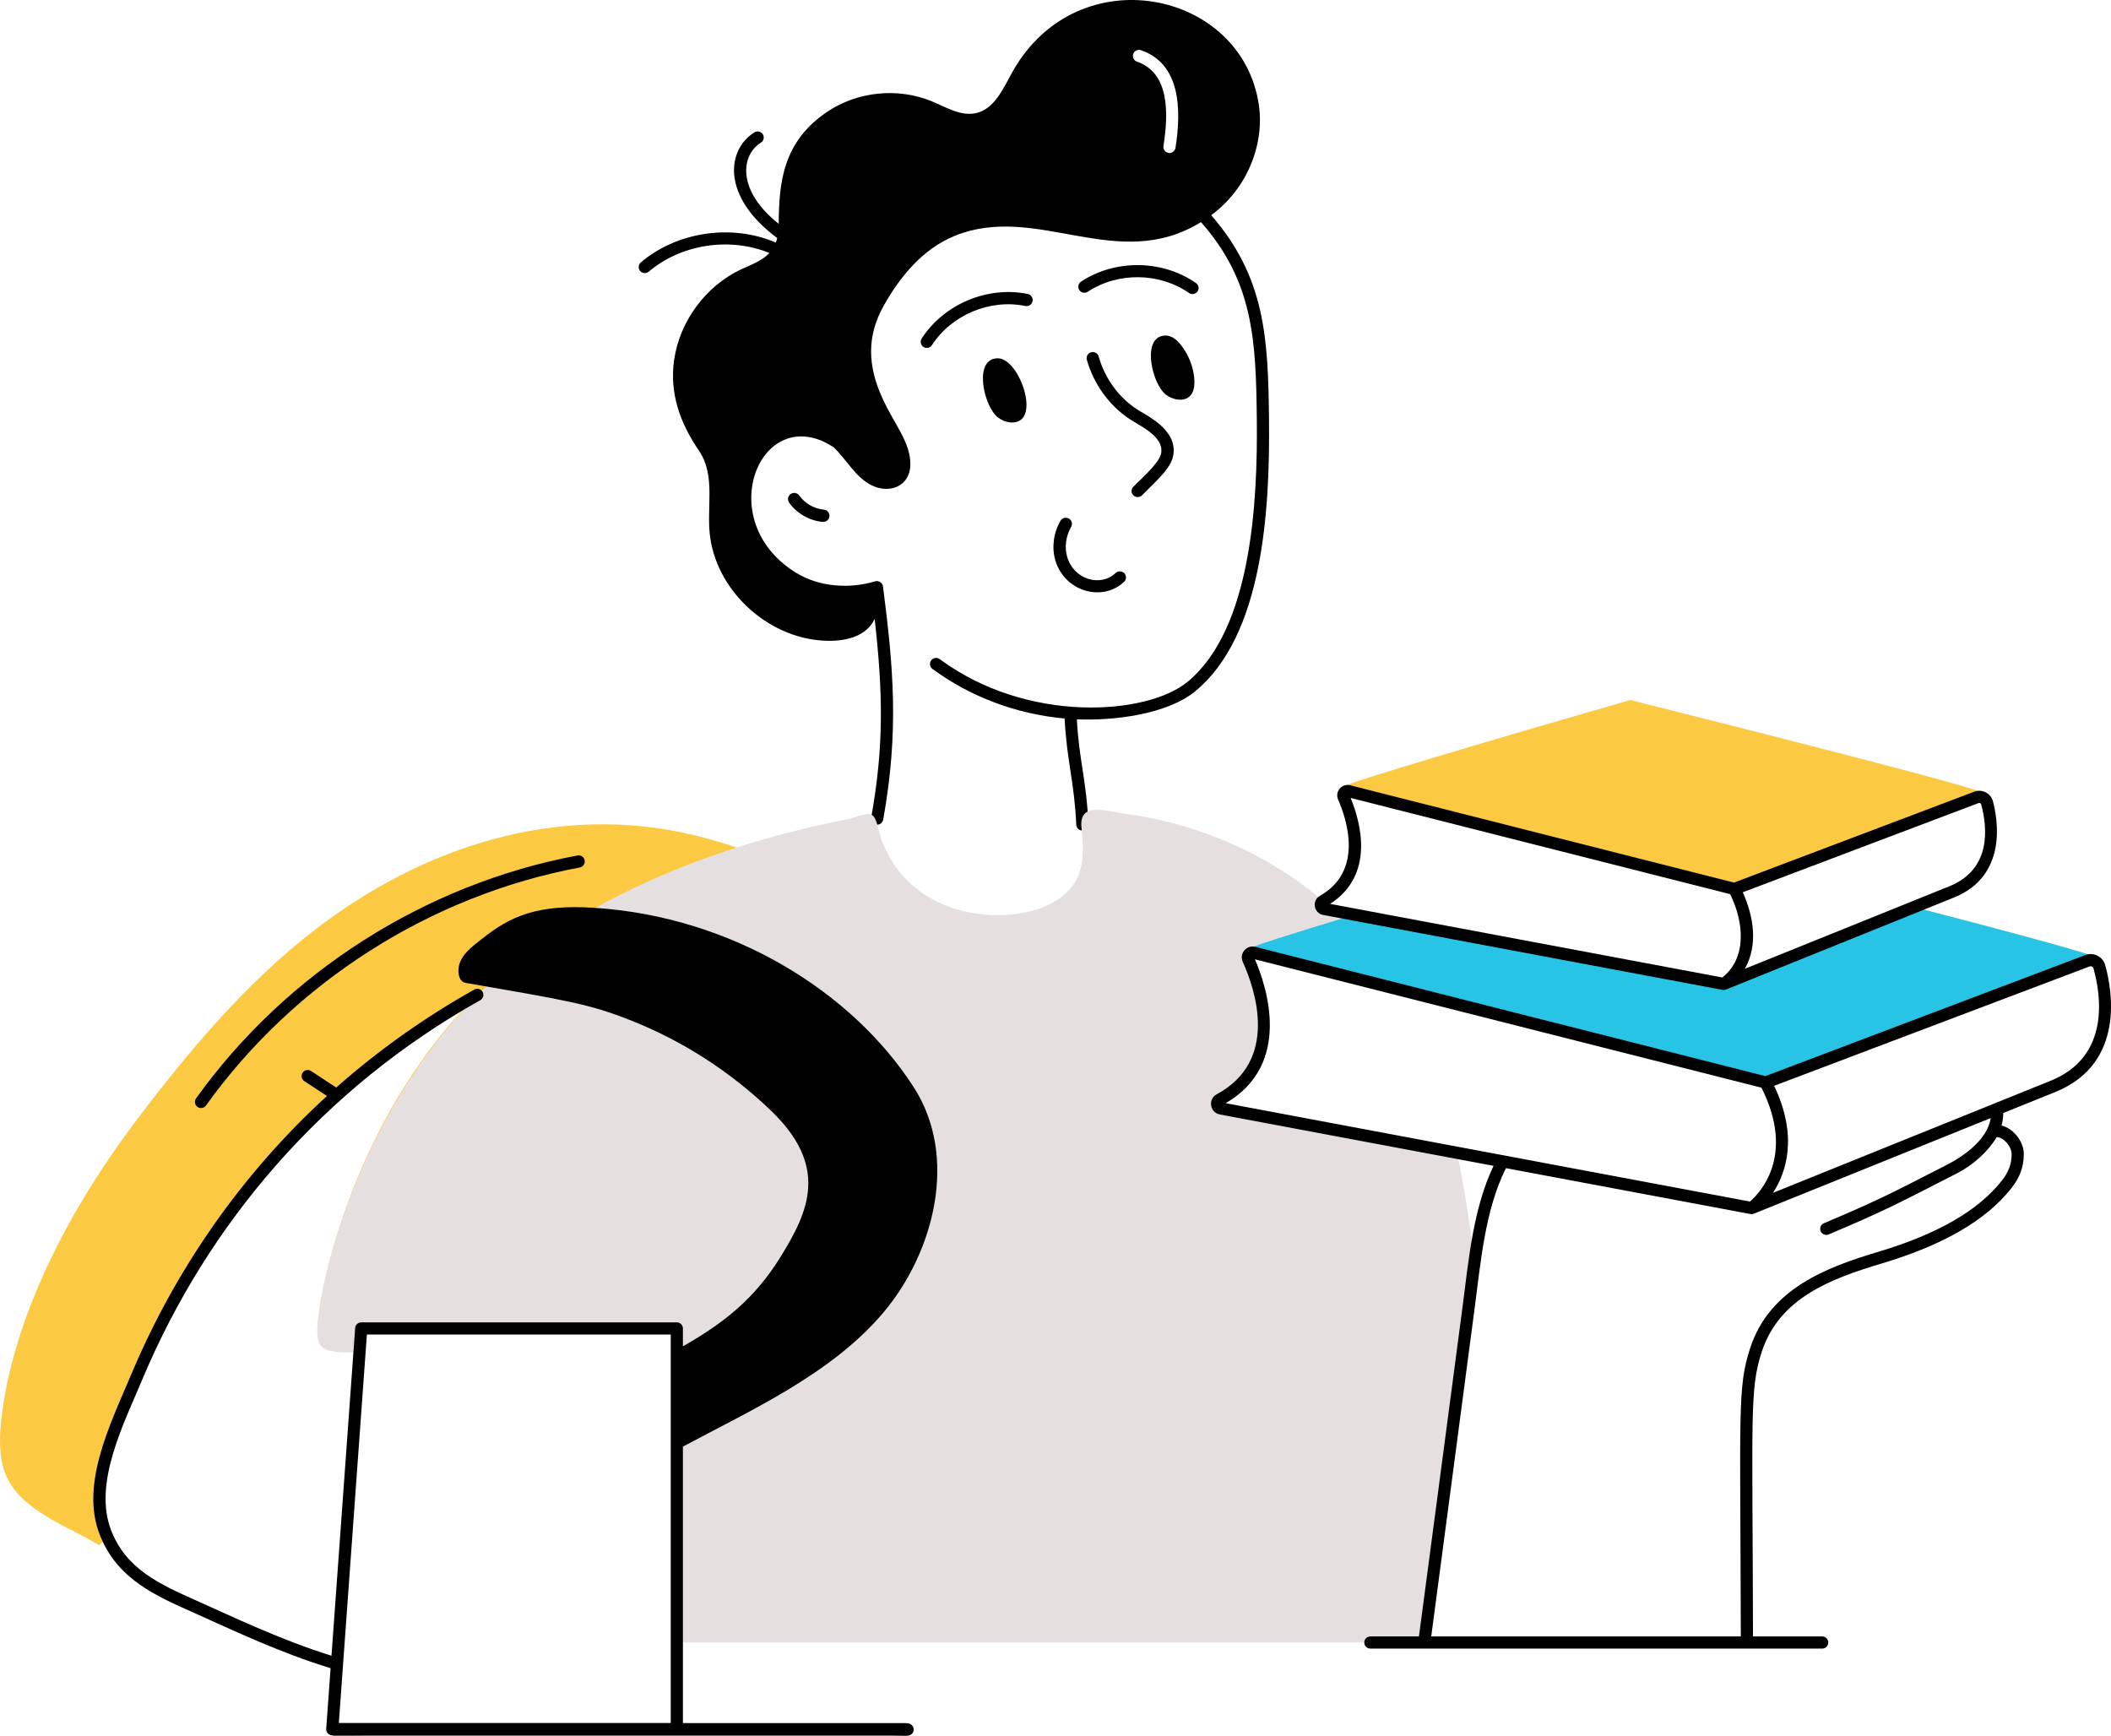 <svg width="1018" height="837" viewBox="0 0 1018 837" fill="none" xmlns="http://www.w3.org/2000/svg">
<g clip-path="url(#clip0_2406_2)">
<path d="M576.387 333.376C562.784 344.572 536.828 347.659 519.289 346.904C520.387 366.858 523.976 376.51 524.874 397.46C524.944 399.081 523.688 400.447 522.069 400.515C520.605 400.637 519.079 399.426 519.009 397.715C518.123 377.187 514.434 367.033 513.388 346.502C490.556 344.452 468.134 336.238 449.656 322.575C448.35 321.611 448.079 319.776 449.043 318.475C450.011 317.176 451.853 316.894 453.152 317.863C495.538 349.199 553.179 344.879 572.648 328.851C603.571 303.371 606.516 242.091 606.081 202.176C605.663 164.294 604.542 135.869 579.155 107.11C538.715 132.138 499.93 97.517 460.239 113.815C445.001 120.069 434.191 133.244 426.276 147.2C417.893 162.054 418.363 176.324 425.532 192.037C431.128 204.524 439.223 213.262 439.008 224.287C438.76 234.519 428.918 238.392 420.127 233.942C412.56 230.044 408.476 222.042 402.145 215.794C367.236 192.641 342.504 250.802 383.972 276.28C395 283.067 409.644 284.101 422.044 280.343C423.776 279.821 425.6 281.134 425.81 282.78C430.755 321.466 433.653 352.181 425.908 395.29C425.653 396.709 424.416 397.703 423.02 397.703C421.186 397.703 419.802 396.052 420.125 394.254C426.266 360.075 425.845 334.368 421.786 298.458C417.995 306.682 408.476 309.145 399.482 309.04C372.103 308.805 346.563 286.601 342.527 259.55C340.372 245.163 345.464 229.684 337.044 217.33C328.073 204.156 322.745 189.769 325.097 173.547C327.762 155.019 340.177 138.129 357.101 130.038C361.996 127.735 367.438 125.885 371.062 122.014C352.018 114.205 328.57 117.689 312.84 131.014C311.599 132.063 309.747 131.908 308.699 130.677C307.648 129.439 307.8 127.591 309.036 126.544C326.636 111.64 352.954 107.904 374.127 116.962C374.39 116.255 374.625 115.538 374.801 114.799C347.459 94.501 350.614 71.987 363.827 63.821C365.204 62.977 367.013 63.391 367.874 64.772C368.727 66.148 368.299 67.957 366.92 68.811C357.313 74.749 355.149 91.814 375.524 107.936C375.696 88.732 377.11 68.421 399.137 53.767C413.708 44.032 433.215 42.157 449.393 48.879C456.365 51.771 463.535 56.269 470.897 54.508C479.71 52.358 483.824 42.586 488.249 34.65C519.592 -21.213 598.926 -4.888 607.054 50.56C609.84 69.487 601.579 90.925 584.082 103.781C610.228 133.806 611.531 163.3 611.959 202.109C612.445 246.272 609.061 306.45 576.392 333.369L576.387 333.376ZM548.292 29.73C564.103 35.206 563.489 54.751 561.062 70.384C560.787 71.987 561.885 73.473 563.492 73.748C564.766 74.062 566.57 73.071 566.863 71.323C569.928 51.974 568.935 30.624 550.214 24.216C548.685 23.669 547.001 24.49 546.493 26.016C545.942 27.54 546.766 29.223 548.295 29.73H548.292Z" fill="black"/>
<path d="M411 438.941L159.228 651.166C159.033 651.166 158.876 651.088 158.68 651.048C154.448 649.836 153.588 647.685 153.157 643.225C152.096 631.951 166.413 543.3 230.292 479.539C155.257 521.58 98.63 586.13 65.919 663.836C56.124 687.236 40.312 717.738 51.777 741.747L47.78 745.113C31.718 735.491 6.843 727.395 1.555 707.643C-0.873 698.53 -0.052 688.908 1.279 679.56C8.254 630.514 35.322 580.686 65.016 541.299C90.439 507.584 118.176 474.377 151.826 448.408C204.045 408.162 269.15 387.041 334.493 402.725C361.706 409.199 389.39 421.343 411 438.943V438.941Z" fill="#FCC943"/>
<path d="M711 608.388C710.862 609.364 705.876 648.364 686.73 792.057H328.864C329.021 791.431 328.786 790.221 328.941 789.597V665.604C328.941 661.522 329.701 654.831 326.435 652.091V640.882H174.121L173.298 652.051C164.278 652.535 161.944 651.957 158.578 651.271C154.349 650.061 153.489 647.912 153.059 643.459C151.999 632.217 164.87 554.232 219.802 491.074C266.117 437.823 340.3 408.441 408.991 395.003C411.652 394.497 417.839 391.645 420.382 392.972C422.928 394.34 423.631 400.821 424.611 403.673C439.256 445.652 488.428 446.296 507.639 435.345C522.907 426.636 523.142 414.256 521.536 399.105C520.166 386.296 533.827 391.293 543.065 392.543C595.317 399.516 646.062 429.218 674.671 477.796L604.444 460.027C602.604 459.558 601.001 461.432 601.784 463.191C607.538 475.922 620.692 513.141 587.927 530.753C586.049 531.768 586.479 534.62 588.632 535.009L702.78 556.373C706.131 572.547 709.152 592.511 711 608.391V608.388Z" fill="#E5DFDF"/>
<path d="M1010.98 461.994C1008.4 464.578 851.579 522.378 851.579 522.378L600 458.546C600.587 457.333 623.739 450.01 653.46 441.082L831.555 474.525L923.222 437.479C970.778 449.815 1012.08 460.898 1010.98 461.994H1010.98Z" fill="#27C4E6"/>
<path d="M646 380.101C647.304 377.485 786.171 337.598 786.171 337.598C786.171 337.598 958.94 380.755 956.984 382.717C955.027 384.679 836.372 428.49 836.372 428.49L646.002 380.101H646Z" fill="#FCC943"/>
<path d="M99.333 533.132C141.942 473.634 207.648 431.792 279.598 418.339C281.197 418.041 282.249 416.503 281.949 414.91C281.651 413.312 280.114 412.258 278.518 412.561C205.084 426.29 138.033 468.991 94.551 529.713C93.604 531.033 93.907 532.871 95.23 533.813C96.528 534.75 98.375 534.472 99.333 533.134V533.132Z" fill="black"/>
<path d="M546.541 234.732C545.384 235.868 545.384 237.716 546.541 238.86C547.697 239.999 549.575 239.999 550.732 238.86C560.191 229.554 564.935 224.998 565.826 219.33C567.775 207.027 552.777 200.377 548.033 197.238C539.351 191.491 532.713 182.269 529.823 171.936C529.389 170.386 527.785 169.483 526.175 169.899C524.599 170.327 523.673 171.936 524.107 173.492C527.371 185.151 534.887 195.572 544.726 202.085C550.073 205.634 561.234 210.474 559.969 218.435C559.315 222.59 553.304 228.079 546.538 234.734L546.541 234.732Z" fill="black"/>
<path d="M497.94 145.276C498.265 143.677 497.242 142.114 495.654 141.782C476.319 137.803 455.276 146.592 444.478 163.229C443.59 164.598 443.975 166.428 445.331 167.321C446.694 168.21 448.507 167.827 449.397 166.463C458.904 151.812 477.447 144.055 494.469 147.574C496.064 147.888 497.61 146.871 497.94 145.273V145.276Z" fill="black"/>
<path d="M576.744 136.502C560.559 125.223 537.769 124.941 521.314 135.819C519.963 136.712 519.593 138.53 520.489 139.88C521.384 141.229 523.204 141.586 524.56 140.703C539.047 131.115 559.134 131.372 573.383 141.302C574.696 142.224 576.537 141.915 577.469 140.578C578.4 139.254 578.075 137.425 576.744 136.502Z" fill="black"/>
<path d="M481.06 172.795C469.791 172.95 473.946 193.77 480.176 200.354C482.883 203.212 488.354 205 491.913 202.721C500.042 197.518 490.608 172.665 481.06 172.795Z" fill="black"/>
<path d="M572.922 191.731C576.815 189.241 576.233 182.768 575.358 178.816C574.362 174.321 572.364 170.064 569.56 166.461C567.672 164.037 565.092 161.765 562.063 161.808C550.79 161.963 554.945 182.783 561.181 189.366C563.889 192.227 569.364 194.012 572.925 191.733L572.922 191.731Z" fill="black"/>
<path d="M515.422 250.073C513.985 249.288 512.175 249.792 511.374 251.2C507.982 257.154 507.1 264.118 508.943 270.298C513.414 285.31 531.647 290.494 542.097 280.554C543.279 279.432 543.301 277.586 542.161 276.434C541.015 275.28 539.129 275.25 537.953 276.372C530.82 283.155 517.931 279.658 514.659 268.665C513.255 263.969 513.952 258.638 516.57 254.036C517.371 252.629 516.857 250.857 515.419 250.073H515.422Z" fill="black"/>
<path d="M385.457 238.981C384.512 237.645 382.644 237.312 381.279 238.253C379.922 239.194 379.592 241.046 380.543 242.389C384.243 247.624 390.289 251.1 396.721 251.689C398.436 251.831 399.836 250.589 399.987 249.005C400.14 247.371 398.926 245.926 397.276 245.772C392.579 245.342 388.163 242.802 385.46 238.979L385.457 238.981Z" fill="black"/>
<path d="M426.252 632.691C401.097 662.736 361.087 680.555 329.327 697.639C329.327 728.058 329.327 800.24 329.327 831.053C387.152 831.957 436.77 831.119 437.762 831.142C439.383 831.179 440.663 832.521 440.625 834.141C440.588 835.733 439.283 837 437.692 837H437.622C279.722 832.966 204.239 837.211 160.238 836.874C158.506 836.874 157.192 835.399 157.312 833.738L159.426 804.496C135.298 797.15 113.636 786.801 92.431 777.298C75.392 769.71 57.778 761.861 49.252 742.814C37.393 717.841 53.033 687.264 63.345 662.693C84.425 612.603 116.299 566.353 157.679 528.553L146.779 521.4C145.425 520.512 145.05 518.695 145.935 517.343C146.824 515.996 148.651 515.619 149.998 516.5L162.149 524.476C182.464 506.507 204.768 490.664 228.737 477.236C230.149 476.435 231.94 476.949 232.73 478.356C233.522 479.766 233.02 481.552 231.608 482.343C155.957 524.723 100.387 589.776 68.753 664.956C59.537 686.97 44.877 715.358 53.573 737.991C60.874 756.661 76.586 763.827 94.815 771.951C112.074 779.635 135.507 790.935 159.855 798.493L171.275 640.443C171.387 638.913 172.664 637.731 174.201 637.731H326.391C328.013 637.731 329.325 639.041 329.325 640.66V649.293C348.943 638.097 363.748 626.503 376.224 606.446C390.25 583.863 399.868 562.356 371.414 535.247C351.739 516.462 328.858 501.857 304.412 492.171C283.97 484.06 273.367 482.49 224.619 474.01C221.63 473.536 220.796 469.96 221.138 466.901C221.88 460.339 228.297 456.083 232.637 452.607C246.086 441.866 259.292 435.993 286.576 437.804C352.506 442.016 410.658 477.817 440.528 524.155C462.337 557.81 450.523 603.666 426.25 632.691H426.252ZM323.46 831.015V643.587H176.927C157.239 916.188 165.46 802.378 163.391 831.015C168.846 831.015 317.036 831.015 323.46 831.015Z" fill="black"/>
<path d="M991.098 526.651L966.032 536.769C966.044 538.791 965.764 540.803 965.209 542.785C971.01 544.222 975.946 550.561 975.951 556.497C975.958 562.676 974.101 567.78 969.925 573.057C957.672 588.559 937.187 600.434 907.305 609.365C882.779 616.696 858.127 626.006 849.643 651.759C843.645 669.968 845.139 681.606 845.357 789.185H878.727C880.349 789.185 881.661 790.497 881.661 792.119C881.661 793.741 880.349 795.054 878.727 795.054H660.84C659.218 795.054 657.906 793.741 657.906 792.119C657.906 790.497 659.218 789.185 660.84 789.185H684.269C691.424 734.798 698.196 684.523 705.306 630.148C708.155 608.86 710.182 583.27 720.244 562.234L588.285 537.471C583.447 536.594 582.4 530.085 586.726 527.748C616.773 511.548 605.527 477.663 599.296 463.845C597.512 459.826 601.128 455.559 605.354 456.622L851.322 518.965L1005.62 460.576C1009.62 459.061 1014.05 461.323 1015.2 465.437C1018.25 476.283 1025.54 512.761 991.095 526.651H991.098ZM591.089 532.027L843.885 579.463C848.346 575.651 866.097 557.64 849.438 524.544L605.172 462.633C610.81 475.655 623.37 513.241 591.089 532.025V532.027ZM959.991 539.206L845.772 585.312C845.367 585.414 844.917 585.629 844.122 585.479L726.221 563.356C716.028 583.615 713.983 609.48 711.122 630.915C704.134 684.348 697.249 735.525 690.189 789.185H839.486C839.259 680.291 837.739 669.141 844.067 649.924C853.434 621.49 880.752 611.177 905.623 603.746C934.308 595.167 953.838 583.942 965.319 569.42C968.663 565.196 970.088 561.334 970.08 556.507C970.08 553.025 966.331 548.426 962.865 548.386C958.952 555.063 951.597 561.826 943.954 565.728C914.822 580.678 908.319 584.142 881.839 595.317C880.339 595.952 878.622 595.242 877.995 593.758C877.365 592.263 878.065 590.541 879.555 589.913C904.421 579.42 910.961 576.063 938.501 561.931C939.104 561.524 957.939 552.833 959.991 539.208V539.206ZM1009.55 467.025C1009.32 466.212 1008.48 465.775 1007.69 466.065L855.551 523.639C867.192 548.079 861.414 565.386 855.016 575.251L988.901 521.207C1018 509.474 1013.04 479.407 1009.55 467.025Z" fill="black"/>
<path d="M636.497 432.023C657.56 420.11 649.651 395.568 645.275 385.567C643.649 381.752 647.033 377.745 651.029 378.689L836.211 425.634L952.038 381.807C955.801 380.373 960.047 382.507 961.068 386.427C963.274 394.637 968.443 422.311 942.206 432.872C941.793 433.042 832.919 476.981 832.27 477.229C831.758 477.424 831.221 477.486 830.682 477.381L638.073 441.244C633.52 440.39 632.488 434.314 636.494 432.025L636.497 432.023ZM840.429 430.309C845.754 442.214 847.851 455.668 841.446 467.208L940.018 427.431C960.427 419.216 958.416 399.156 955.402 387.931C955.247 387.349 954.623 387.094 954.118 387.289L840.429 430.309ZM641.417 435.903L830.567 471.39C842.395 462.073 841.148 445.072 834.343 431.211L651.324 384.81C656.224 396.723 663.104 421.957 641.414 435.903H641.417Z" fill="black"/>
<rect x="158" y="831" width="282" height="6" rx="3" fill="black"/>
</g>
<defs>
<clipPath id="clip0_2406_2">
<rect width="1018" height="837" fill="white" transform="matrix(-1 0 0 1 1018 0)"/>
</clipPath>
</defs>
</svg>
